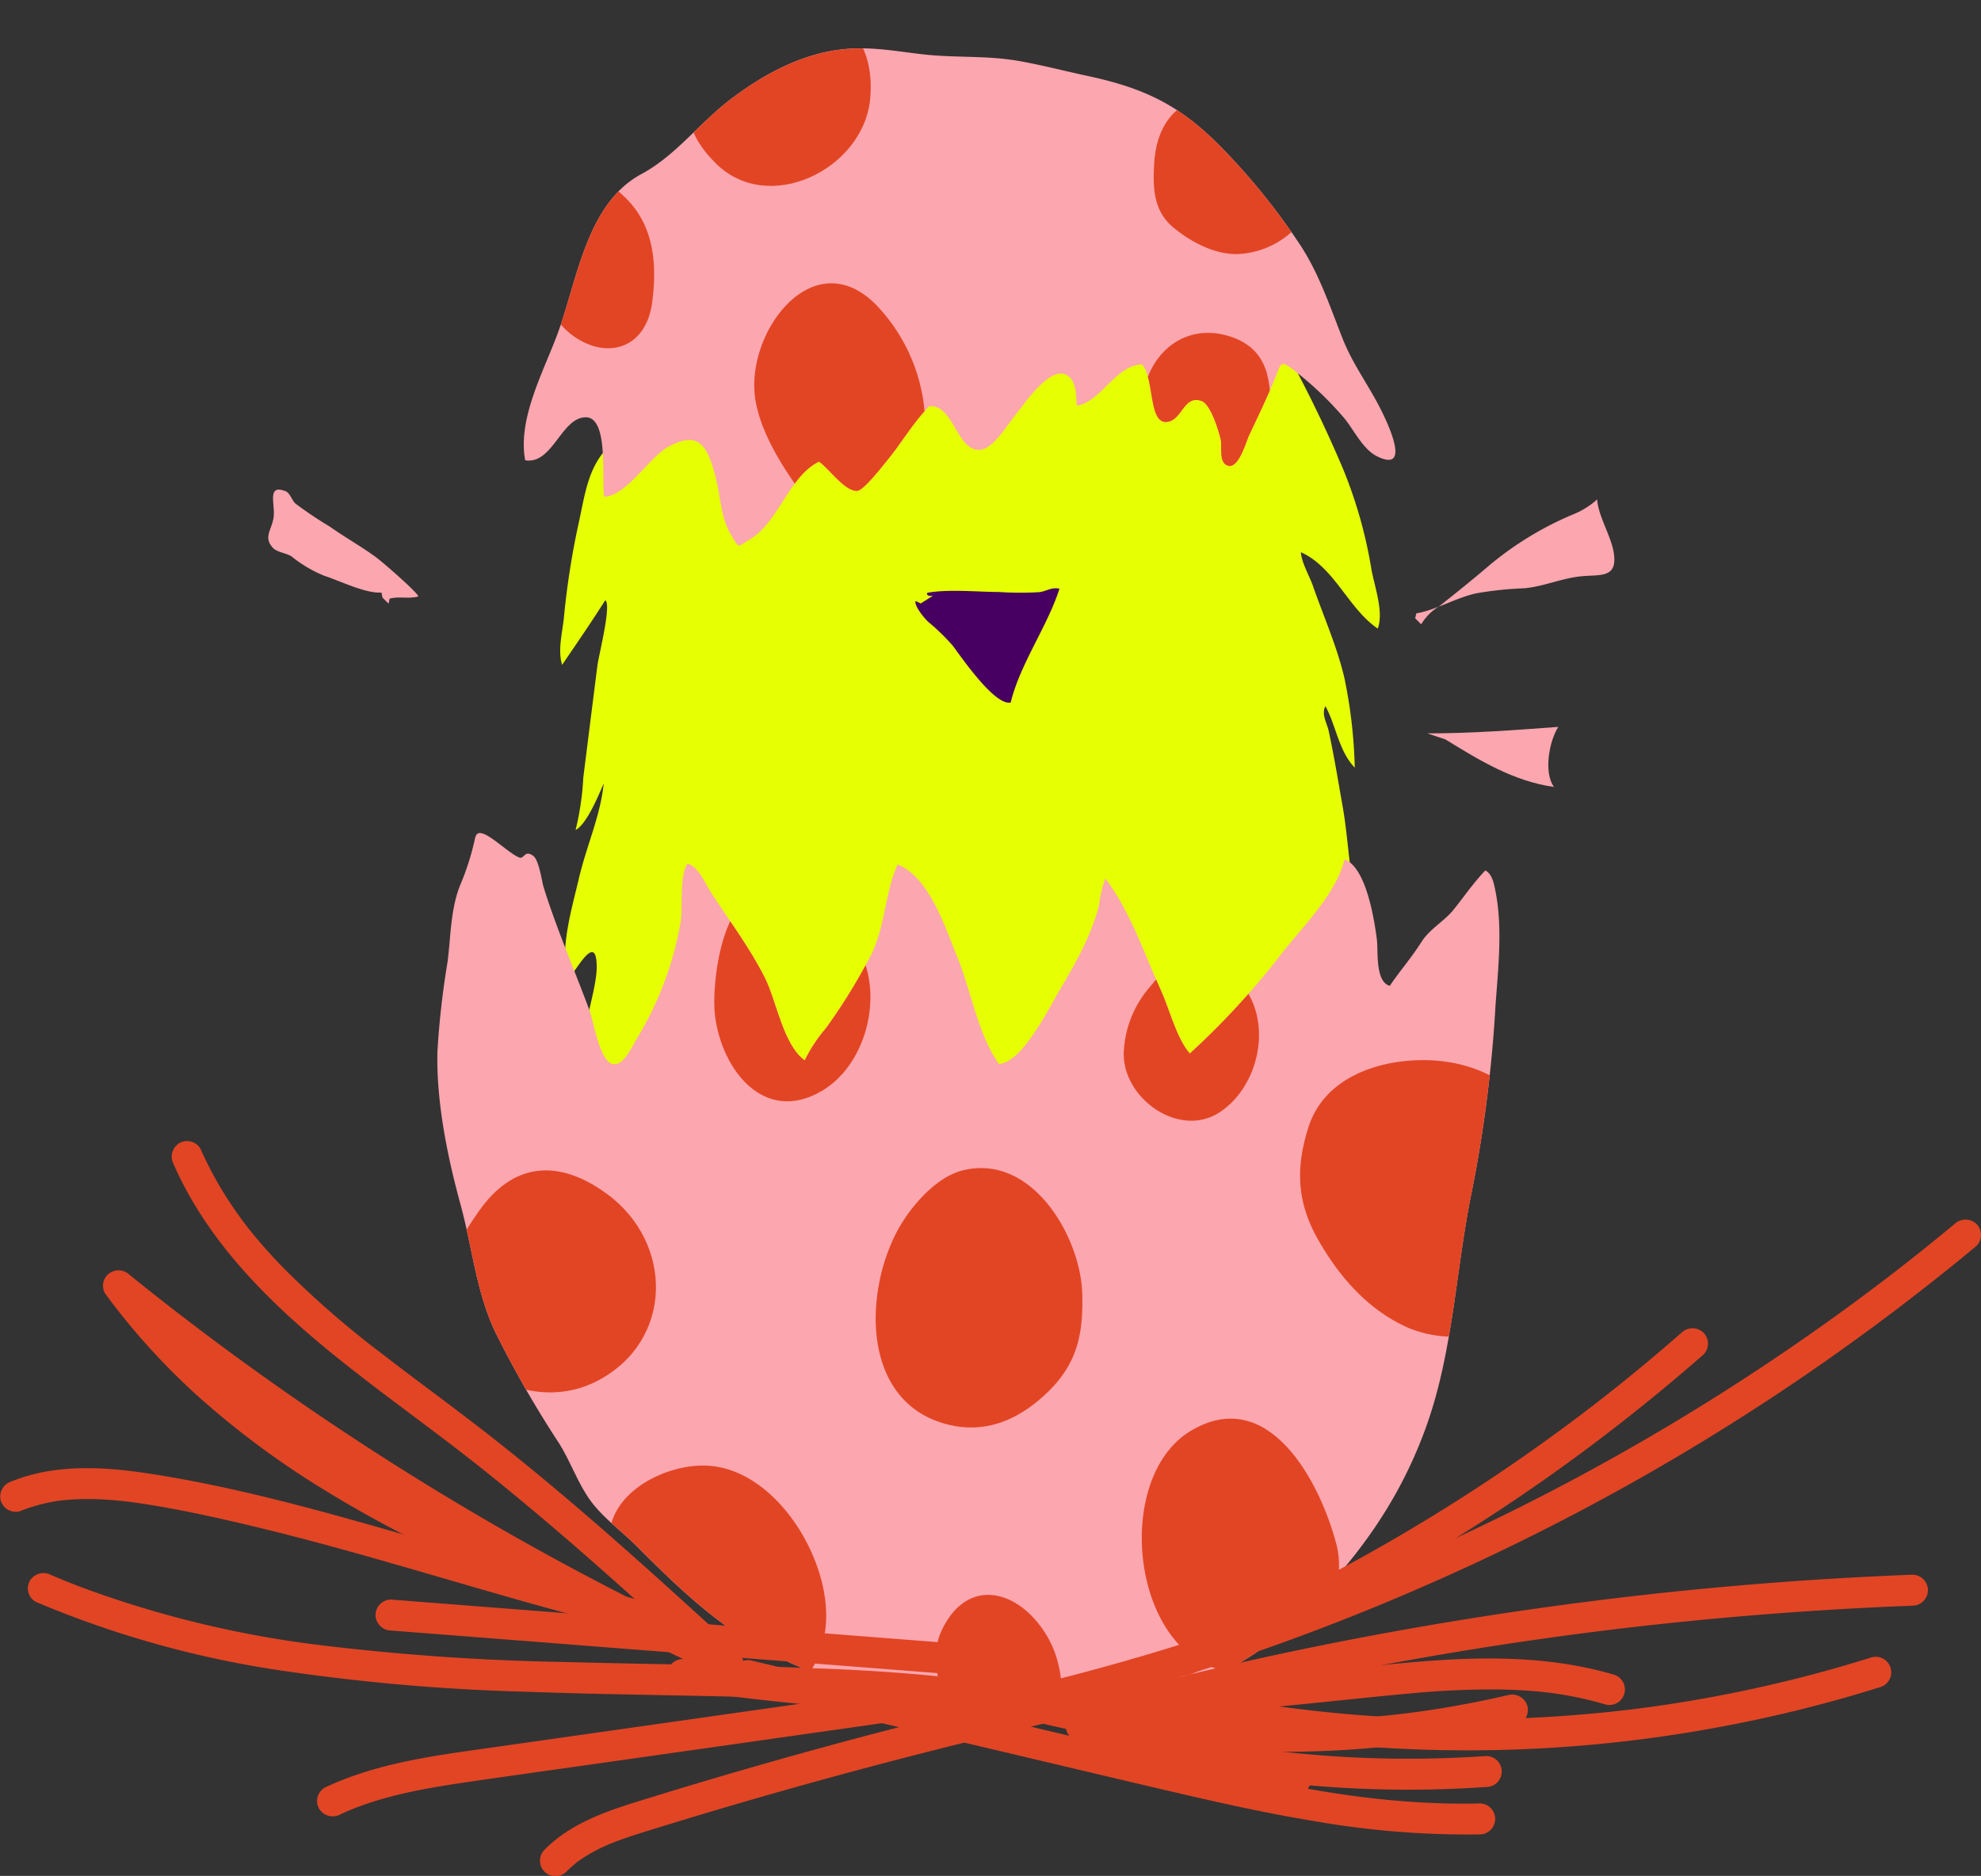 <svg xmlns="http://www.w3.org/2000/svg" xmlns:xlink="http://www.w3.org/1999/xlink" width="228.817" height="216.722" viewBox="0 0 228.817 216.722"><rect x="0" y="0" width="228.817" height="216.722" fill="#333333" stroke="none"/><defs><clipPath id="a"><rect width="228.817" height="216.722" fill="none"></rect></clipPath><clipPath id="b"><path d="M131.4,242.476a29.543,29.543,0,0,1-1.731,5.507c-1.134,2.8-1.092,5.93-1.468,8.881a98.458,98.458,0,0,0-1.179,10.44c-.119,5.807,1.151,12.06,2.682,17.653,1.347,4.924,1.822,10.188,4.058,14.807A122.754,122.754,0,0,0,141.01,312.4c1.344,2.1,2.165,4.544,3.586,6.574s3.649,3.623,5.4,5.369c4.393,4.388,9.043,8.955,14.62,11.937a52.1,52.1,0,0,0,21.916,6.22c3.3.241,6.086.865,9.278.2a27.55,27.55,0,0,1,5.758-.38,41.569,41.569,0,0,0,14.488-2.621,32.422,32.422,0,0,0,9.978-6.642c6.777-6.593,11.908-13.4,15.148-22.32,3.222-8.87,3.454-18.437,5.382-27.6a154.817,154.817,0,0,0,2.679-21.215c.3-4.176.83-8.876.023-13.052-.168-.872-.362-2.132-1.2-2.544-1.363,1.413-2.414,2.97-3.634,4.491-1.119,1.395-2.778,2.243-3.745,3.771-1.136,1.8-2.438,3.269-3.653,5.062-1.712-.447-1.326-4.058-1.5-5.4-.331-2.517-1.264-8.261-3.725-9.216-1.031,4.193-5.1,8.007-7.647,11.379a89.135,89.135,0,0,1-10.228,11.065c-1.533-1.75-2.373-5.164-3.311-7.231-1.958-4.317-3.558-9.206-6.45-13a13.919,13.919,0,0,0-.733,3.114c-.873,3.493-2.806,6.851-4.624,9.929-1.134,1.919-4.317,8.347-6.946,8.372-2.423-3.438-3.219-8.5-4.812-12.384-1.328-3.238-3.22-9.225-6.878-10.645-1.629,3.666-1.365,7.617-3.5,11.275a65.14,65.14,0,0,1-4.811,7.689,16.893,16.893,0,0,0-2.417,3.674c-2.5-1.819-3.251-6.822-4.572-9.472-1.76-3.528-4.161-6.691-6.291-10-.707-1.1-1.375-2.874-2.676-3.266-1.015,1.5-.47,5.26-.843,7.028a38.41,38.41,0,0,1-4.948,13.087c-.614.952-1.65,3.552-3.031,2.974-1.352-.566-2.093-5.039-2.466-6.045-1.755-4.736-3.868-9.595-5.358-14.408-.159-.513-.5-3.018-1.155-3.518-.6-.459-.855-.247-1.078-.036-.162.153-.309.306-.567.2-1.211-.476-3.469-2.818-4.527-2.818-.255,0-.44.136-.524.466" transform="translate(-127.018 -242.01)" fill="none"></path></clipPath><clipPath id="d"><path d="M189.252,14.123c-4.924.453-9.435,2.9-13.306,5.856-3.58,2.731-6.3,6.475-10.234,8.586-6.344,3.4-7.4,12.228-9.667,18.385-1.612,4.389-4.663,9.88-3.764,14.686,3.167.513,4.146-4.9,6.961-4.968,2.761-.061,1.819,7.3,2.161,9.173,2.476-.012,5.223-4.521,7.286-5.69,3.708-2.1,4.655-.09,5.571,3.352.554,2.083.611,4.776,1.746,6.663,1.054,1.75.7,1.5,2.15.659,3.437-2,4.535-7.308,8.061-9.037,1.151.784,3.04,3.538,4.453,3.374.76-.088,3.042-3.058,3.279-3.34,1.739-2.067,3.1-4.52,5.007-6.439,1.444-.076,2.228,1.225,2.992,2.526.747,1.273,1.475,2.546,2.781,2.529,1.57-.021,3.271-2.926,4.1-3.94,1.081-1.316,4.17-6.026,6.139-4.619,1.052.752.916,2.377,1.028,3.454,2.78-.415,4.426-4.65,7.517-4.774,1.54,1.571.64,7.364,3.2,6.583,1.508-.461,1.718-3.065,3.716-2.352,1.029.367,2,3.538,2.2,4.479.163.736-.305,2.8.928,3.016,1.177.21,2.039-2.889,2.315-3.478,1.087-2.306,2.192-4.579,3.128-6.922.656-1.645.558-1.837,2.425-.376a38.452,38.452,0,0,1,5.46,5.264c1.115,1.341,2.14,3.594,3.8,4.411,4.01,1.974,1.247-3.838.242-5.773-1.417-2.725-3.11-4.983-4.246-7.872-1.5-3.8-2.742-7.592-5.029-11a75.592,75.592,0,0,0-9.408-11.507c-4.468-4.422-8.412-6.382-14.923-7.78-2.691-.578-5.327-1.272-8.042-1.75-3.715-.653-7.241-.341-10.938-.751a65.4,65.4,0,0,0-7.289-.705c-.59,0-1.189.024-1.8.081" transform="translate(-152.119 -14.042)" fill="none"></path></clipPath></defs><g clip-path="url(#a)"><path d="M170.717,90.867a33.347,33.347,0,0,1-2.463,3.121c-2.408,2.414-2.718,5.71-3.455,8.966a92.3,92.3,0,0,0-1.677,10.841c-.181,1.694-.717,3.708-.194,5.364,1.678-2.468,3.351-4.888,4.978-7.46.765.419-.752,6.37-.9,7.5q-.821,6.5-1.636,12.991a31.661,31.661,0,0,1-.892,6.049c1.287-.645,2.675-4.056,3.251-5.376-.377,3.761-2.009,7.257-2.883,11.039-.739,3.2-2.307,8.34-1.226,11.629,1.09-1.357,3.26-5.422,3.3-1.549.045,3.9-3.774,11.784-.284,14.707,1.686,1.412,4.489,2.081,6.484,2.94a37.485,37.485,0,0,0,9.974,2.937c5.515.712,11.4.566,16.715,2.309,3.763,1.234,7.19,2.982,11.044,4.076a172.057,172.057,0,0,0,20.8,4.576c5.417.837,12.341.644,15.622-4.583,3.459-5.509,6.553-13,7.227-19.538.073-.71-.731-2.657-.791-3.309-.138-1.5.1-3.025-.02-4.534a59.817,59.817,0,0,1-.675-5.951c.588.735,1.066,1.757,2.047,1.848.017-1.868-.7-4.022-.964-5.906-.371-2.682-.55-5.384-1.022-8.058-.505-2.864-.988-5.818-1.6-8.659-.218-1.018-.881-1.932-.386-2.91,1.225,2.239,1.556,5.235,3.388,7.105a56.982,56.982,0,0,0-1.171-10.24c-.814-3.6-2.441-7.249-3.655-10.744-.395-1.135-1.312-2.675-1.4-3.9,3.891,1.729,5.477,6.518,8.883,8.822.723-1.943-.4-4.924-.739-6.894a53.154,53.154,0,0,0-3.272-11.562,148.218,148.218,0,0,0-8.1-16.275c-1.1-1.922-1.576-3.29-3.478-4.391-7.8-4.515-17.512-5.223-26.309-5.513-8.633-.285-16.543,1.524-23.254,7.05-6.021,4.957-13.959,7.026-19.922,12.036a9.641,9.641,0,0,0-1.359,1.439" transform="translate(-97.997 -42.349)" fill="#e6ff03"></path><path d="M131.4,242.477a29.562,29.562,0,0,1-1.73,5.507c-1.135,2.8-1.092,5.93-1.469,8.881a98.644,98.644,0,0,0-1.178,10.439c-.119,5.807,1.151,12.06,2.682,17.653,1.347,4.924,1.822,10.188,4.058,14.807a122.611,122.611,0,0,0,7.246,12.638c1.343,2.1,2.164,4.543,3.586,6.574s3.649,3.624,5.4,5.37c4.393,4.388,9.043,8.954,14.619,11.937a52.11,52.11,0,0,0,21.916,6.219c3.3.241,6.086.865,9.278.2a27.6,27.6,0,0,1,5.758-.38,41.564,41.564,0,0,0,14.488-2.621,32.43,32.43,0,0,0,9.978-6.642c6.777-6.593,11.908-13.4,15.148-22.32,3.222-8.87,3.454-18.437,5.382-27.6a154.872,154.872,0,0,0,2.68-21.215c.3-4.176.83-8.876.023-13.052-.169-.872-.362-2.131-1.2-2.543-1.362,1.413-2.414,2.969-3.634,4.491-1.118,1.4-2.778,2.243-3.745,3.771-1.136,1.8-2.438,3.269-3.653,5.062-1.712-.447-1.326-4.058-1.5-5.4-.331-2.517-1.264-8.261-3.725-9.216-1.031,4.193-5.1,8.007-7.647,11.379a89.047,89.047,0,0,1-10.228,11.065c-1.533-1.75-2.373-5.164-3.311-7.231-1.959-4.317-3.559-9.206-6.45-13a13.96,13.96,0,0,0-.733,3.115c-.872,3.493-2.806,6.851-4.624,9.928-1.134,1.919-4.317,8.348-6.946,8.372-2.423-3.438-3.219-8.5-4.811-12.383-1.328-3.238-3.22-9.226-6.878-10.645-1.629,3.666-1.365,7.617-3.5,11.275a65.191,65.191,0,0,1-4.811,7.689,16.887,16.887,0,0,0-2.417,3.674c-2.5-1.819-3.251-6.822-4.572-9.471-1.76-3.528-4.161-6.691-6.291-10-.707-1.1-1.375-2.874-2.676-3.266-1.014,1.5-.47,5.26-.843,7.029a38.4,38.4,0,0,1-4.948,13.087c-.614.952-1.649,3.552-3.031,2.974-1.352-.566-2.093-5.039-2.466-6.045-1.755-4.736-3.867-9.594-5.358-14.408-.159-.513-.5-3.018-1.155-3.518-1.041-.791-1.032.409-1.645.168-1.5-.59-4.617-4.053-5.05-2.352" transform="translate(-76.502 -145.763)" fill="#fca6af"></path></g><g transform="translate(50.515 96.248)"><g clip-path="url(#b)"><path d="M174.263,438.419c0-2.274-.392-4.893.6-7,1.745-3.71,6.849-5.875,10.75-5.662,8.25.45,14.793,11.722,13.539,19.28-.911,5.491-4.383,7.967-9.517,9.776a11.284,11.284,0,0,1-10.5-1.325,14.743,14.743,0,0,1-5.137-5.975c-1.976-4-1.94-6.124-.429-10.5" transform="translate(-154.391 -352.673)" fill="#e24524"></path><path d="M341.845,441.354c-11.412-1.464-13.772-22.32-4.579-27.832,8.981-5.384,14.945,5.845,16.844,13.185,1.749,6.758-4.814,15.6-12.266,14.647" transform="translate(-250.244 -344.46)" fill="#e24524"></path><path d="M254.74,352.58c-1.335,6.855.435,14.54,8,16.387,4.377,1.068,8.114-.614,11.26-3.569,3.551-3.335,4.331-6.76,4.189-11.57-.2-6.657-5.849-16.234-13.815-14.237-3.251.815-6.321,4.511-7.778,7.437a22.025,22.025,0,0,0-1.86,5.552" transform="translate(-203.699 -300.621)" fill="#e24524"></path><path d="M389.989,338.854a13.6,13.6,0,0,0,12.834-1.224c4.756-2.953,5.911-9.462,5.284-14.655-1.117-9.251-7.673-15.251-16.863-15-5.357.148-10.951,2.374-12.664,7.678-1.559,4.826-1.332,8.786,1.091,13.053,2.434,4.286,5.731,8.082,10.318,10.144" transform="translate(-277.938 -281.738)" fill="#e24524"></path><path d="M128.911,358.078l.583.117c-.332,2.193,2.016,3.9,3.674,4.991,4.033,2.652,8.961,3.354,13.269,1.11,8.8-4.583,8.833-15.974,1.025-21.636-5.528-4.008-10.757-3.65-14.761,2.082-3.042,4.355-5.728,9.342-3.09,14.736" transform="translate(-127.933 -301.023)" fill="#e24524"></path><path d="M274.688,479.232c-1.884-3.217-3.991-8.1-2.185-11.874,2.976-6.216,8.819-4.677,12.012.468,2.188,3.525,2.117,7.7,1.422,11.575-.931,5.2-10.782,3.8-9.849-.169" transform="translate(-214.229 -375.292)" fill="#e24524"></path><path d="M214.221,258.725c-5.88-.785-7.138,10.824-6.7,14.377.771,6.325,5.7,12.635,12.336,8.743,4.908-2.877,6.95-10.25,4.724-15.453-1.36-3.178-5.818-7.179-9.536-6.148q-.059.29-.119.58" transform="translate(-175.455 -252.054)" fill="#e24524"></path><path d="M333.441,277.623c-1.24-1.733-3.487,1.35-4.217,2.209a12.264,12.264,0,0,0-2.828,7.063c-.454,5.344,6.267,10.4,11.1,7.184,4.175-2.778,5.861-9.251,3.261-13.68-.871-1.485-9.049-7.243-9.419-4.875" transform="translate(-247.09 -261.856)" fill="#e24524"></path></g></g><g clip-path="url(#a)"><path d="M91.111,154.7l-.117-.583c-1.9.115-4.772-1.349-6.576-1.926a14.992,14.992,0,0,1-3.815-2.25c-.6-.39-1.663-.475-2.135-.976-1.147-1.217-.163-2.055.064-3.5.232-1.482-.844-3.945,1.405-3.047.495.2.725,1.064,1.116,1.413a44.908,44.908,0,0,0,3.969,2.665c1.709,1.215,3.619,2.284,5.287,3.5.835.607,4.84,4.1,4.946,4.57-1.106.323-2.225-.047-3.324.259l-.119.58" transform="translate(-46.933 -85.66)" fill="#fca6af"></path><path d="M189.252,14.123c3.183-.293,5.98.28,9.091.624,3.7.41,7.223.1,10.938.752,2.715.478,5.351,1.172,8.041,1.749,6.511,1.4,10.455,3.358,14.923,7.78a75.661,75.661,0,0,1,9.409,11.507c2.287,3.409,3.533,7.2,5.029,11,1.137,2.889,2.83,5.147,4.247,7.872,1.005,1.934,3.768,7.747-.242,5.773-1.658-.816-2.684-3.069-3.8-4.411a38.385,38.385,0,0,0-5.46-5.263c-1.867-1.462-1.769-1.269-2.425.376-.936,2.344-2.04,4.616-3.127,6.923-.277.588-1.138,3.687-2.315,3.477-1.233-.22-.765-2.28-.928-3.016-.209-.941-1.176-4.112-2.2-4.479-2-.712-2.208,1.892-3.716,2.353-2.556.781-1.656-5.012-3.2-6.583-3.091.124-4.737,4.359-7.518,4.774-.111-1.078.025-2.7-1.028-3.455-1.968-1.408-5.058,3.3-6.139,4.619-.833,1.014-2.535,3.92-4.1,3.94-2.641.035-2.916-5.205-5.773-5.055-1.91,1.919-3.267,4.373-5.007,6.439-.237.282-2.519,3.252-3.279,3.34-1.413.164-3.3-2.59-4.453-3.374-3.526,1.729-4.623,7.032-8.06,9.037-1.448.845-1.1,1.092-2.151-.659-1.135-1.886-1.192-4.58-1.746-6.663-.916-3.441-1.863-5.45-5.571-3.351-2.064,1.168-4.81,5.678-7.286,5.69-.343-1.868.6-9.234-2.161-9.172-2.815.063-3.793,5.48-6.961,4.967-.9-4.805,2.151-10.3,3.764-14.686,2.262-6.158,3.322-14.983,9.667-18.386,3.935-2.11,6.654-5.855,10.234-8.586,3.871-2.953,8.382-5.4,13.307-5.856" transform="translate(-91.621 -8.457)" fill="#fca6af"></path></g><g transform="translate(60.498 5.585)"><g clip-path="url(#d)"><path d="M342.183,26.126c-4.353.017-6.761,3.063-7.043,7.561-.177,2.824-.115,5.522,2.167,7.437,2.046,1.718,4.924,3.244,7.642,3.1a9.951,9.951,0,0,0,9-12.5c-1.8-5.988-7.44-8.988-13.168-5.6" transform="translate(-262.315 -20.464)" fill="#e24524"></path><path d="M201.958,9.847c-3.258,2.769-1.823,6.114,1.074,9.005,6.108,6.1,16.964.694,17.829-7.247.637-5.84-2.194-10.228-8.084-11.242-2.163-.372-4.366-.724-6.413.378-3.239,1.744-6.518,6.83-6.506,10.5" transform="translate(-180.872 -5.585)" fill="#e24524"></path><path d="M228.218,111.2c-3.358-4.035-8.092-9.934-9.016-15.379-1.324-7.8,6.809-18.671,14.175-10.782a20.308,20.308,0,0,1,5.051,17.729c-.661,2.965-3.029,5.136-5.313,7.041-1.817,1.515-5.939,2.239-6.3-1.408" transform="translate(-192.437 -55.15)" fill="#e24524"></path><path d="M154.916,57.726c.134,1.212-.592,2.179-.628,3.363-.086,2.869,2.222,7.413,4.453,9.2,3.99,3.192,8.794,1.956,9.518-3.583.58-4.436.206-8.816-3.027-12.012-1.709-1.689-3.11-2.5-5.508-1.457-1.66.72-3.964,2.382-3.409,4.492" transform="translate(-153.424 -37.369)" fill="#e24524"></path><path d="M336.712,112.87c-1-.709-1.9-.69-2.8-1.609-1.569-1.6-2.412-5.474-2.007-7.642.931-4.98,5.129-8.161,10.138-6.471,4.422,1.492,4.671,5.311,4.5,9.335-.126,2.907-.576,6.076-3.619,7.236-2.193.835-5.79-.163-7.608-1.549" transform="translate(-260.343 -63.821)" fill="#e24524"></path></g></g><g clip-path="url(#a)"><path d="M411.707,159.505a5.965,5.965,0,0,1,2.045-2.058c2-1.577,3.968-3.169,5.912-4.828a38.123,38.123,0,0,1,9.527-5.788,9.36,9.36,0,0,0,2.841-1.758c.115,1.946,1.637,4.249,1.926,6.24.419,2.89-1.54,2.428-3.775,2.646s-4.355,1.186-6.573,1.383a40.737,40.737,0,0,0-5.524.579c-2.387.519-4.656,1.927-6.942,2.32l-.136.564" transform="translate(-247.549 -87.378)" fill="#fca6af"></path><path d="M416.625,212.6c3.882,2.394,7.884,4.844,12.538,5.49-1.221-1.659-.552-5.328.5-6.939-5.1.374-9.885.75-15.134.75" transform="translate(-249.668 -127.174)" fill="#fca6af"></path><path d="M102.054,388.482c-5.1-1.825-10.2-3.67-15.249-5.631q-3.774-1.466-7.509-3.029c-.256-.107.249.105-.007,0l-.217-.092-.434-.185-.938-.4q-.937-.4-1.87-.817-1.862-.824-3.709-1.686a147.427,147.427,0,0,1-14.26-7.57q-3.407-2.074-6.662-4.384-.808-.576-1.6-1.168-.367-.273-.732-.55l-.364-.277-.181-.139c.2.154.06.046-.059-.047q-1.531-1.193-3.01-2.45a78.783,78.783,0,0,1-11-11.4c-.21-.268.109.145-.1-.126q-.164-.215-.327-.43-.3-.4-.6-.807l-2.811,2.169Q43.164,359.76,56.871,368.8q13.5,8.885,27.833,16.422,8.108,4.264,16.444,8.071a1.82,1.82,0,0,0,2.309-.461,1.782,1.782,0,0,0-.14-2.35c-9.252-8.459-18.516-16.93-28.38-24.678-2.256-1.773-4.546-3.5-6.841-5.223q-1.507-1.13-3.013-2.263-.753-.568-1.5-1.14l-.75-.573-.374-.288-.249-.192q.232.18-.011-.009a108.284,108.284,0,0,1-11.619-10.13q-1.438-1.486-2.777-3.063-.688-.815-1.345-1.656c.252.321-.06-.079-.091-.12q-.184-.242-.365-.487-.317-.428-.624-.862a42.618,42.618,0,0,1-4.231-7.432,1.8,1.8,0,0,0-2.449-.642,1.844,1.844,0,0,0-.642,2.449c4.2,9.542,11.96,16.858,20,23.216,4.146,3.277,8.426,6.376,12.616,9.594,4.659,3.579,9.673,7.766,14.3,11.794,5.349,4.661,10.586,9.449,15.821,14.236l2.169-2.811q-14.7-6.72-28.7-14.853-13.976-8.124-27.113-17.587-3.643-2.625-7.214-5.349L39,351.7l-.356-.274-.064-.049-.284-.22q-.852-.66-1.7-1.326-1.836-1.442-3.652-2.91a1.82,1.82,0,0,0-2.35-.14,1.77,1.77,0,0,0-.461,2.309,78.75,78.75,0,0,0,10.978,12.092,99.738,99.738,0,0,0,13.048,9.8,139.129,139.129,0,0,0,14.248,7.843c5.04,2.428,10.2,4.617,15.4,6.676,5.1,2.018,10.242,3.9,15.4,5.755l1.9.681a1.8,1.8,0,0,0,2.2-1.25,1.836,1.836,0,0,0-1.25-2.2" transform="translate(-17.994 -199.652)" fill="#e24524"></path><path d="M75.068,442.018c-9.7-2.3-19.231-5.215-28.807-7.963-9.5-2.726-19.1-5.4-28.883-6.912-5.316-.824-10.954-1.18-16.048.883a1.836,1.836,0,0,0-1.25,2.2,1.808,1.808,0,0,0,2.2,1.25,19.192,19.192,0,0,1,3.377-1.017q.345-.07.692-.128.261-.044.522-.082c-.078.011-.317.037.049-.006q.878-.1,1.762-.148a31.723,31.723,0,0,1,3.479.03q.852.051,1.7.138.4.041.807.088l.447.054c.065.008.572.077.239.031,4.792.67,9.543,1.726,14.244,2.858,9.562,2.3,18.969,5.185,28.421,7.892,5.337,1.528,10.692,3,16.094,4.283a1.79,1.79,0,1,0,.952-3.452" transform="translate(0 -256.876)" fill="#e24524"></path><path d="M110.851,468.241,137.4,470.31l26.45,2.061,14.958,1.166a1.8,1.8,0,0,0,1.79-1.79,1.834,1.834,0,0,0-1.79-1.79l-26.549-2.068-26.45-2.061-14.958-1.165a1.8,1.8,0,0,0-1.79,1.79,1.834,1.834,0,0,0,1.79,1.79" transform="translate(-65.686 -279.863)" fill="#e24524"></path><path d="M9,460.311a116.211,116.211,0,0,0,27.629,7.835,235.172,235.172,0,0,0,28.9,2.559c9.745.354,19.5.4,29.245.717a240.279,240.279,0,0,1,28.428,2.285,114.261,114.261,0,0,1,27.285,7.377c1.038.439,2.066.9,3.087,1.38a1.841,1.841,0,0,0,2.449-.642,1.8,1.8,0,0,0-.642-2.449,110.492,110.492,0,0,0-27.341-8.473,213.767,213.767,0,0,0-28.755-2.889c-9.74-.416-19.491-.469-29.235-.741a271.721,271.721,0,0,1-28.559-1.995A121.293,121.293,0,0,1,13.938,458.5q-1.578-.609-3.134-1.276a1.849,1.849,0,0,0-2.448.642A1.8,1.8,0,0,0,9,460.311" transform="translate(-4.895 -275.26)" fill="#e24524"></path><path d="M195.117,485.338q10.7,1.526,21.486,2.322,10.593.765,21.222.789,10.674.023,21.33-.7c6.919-.473,13.793-1.347,20.7-1.955a96.512,96.512,0,0,1,10.127-.437c1.689.029,3.378.123,5.058.3.394.042.788.087,1.181.141-.209-.029.247.037.309.046q.343.051.686.107,1.272.21,2.532.5,1.216.277,2.412.631a1.79,1.79,0,0,0,.951-3.452c-6.59-1.935-13.533-2.1-20.34-1.642-6.874.462-13.7,1.421-20.573,1.96q-10.64.835-21.322.919-10.62.083-21.229-.576-10.652-.662-21.241-2.074l-.983-.134q-.677-.094-1.353-.191a1.841,1.841,0,0,0-2.2,1.25,1.81,1.81,0,0,0,1.25,2.2" transform="translate(-116.74 -290.169)" fill="#e24524"></path><path d="M294.877,411.933q11.724-2.752,23.164-6.564,11.469-3.824,22.558-8.673,11.04-4.811,21.618-10.6,10.522-5.761,20.5-12.452,10.073-6.759,19.505-14.415,1.16-.941,2.31-1.9a1.8,1.8,0,0,0,0-2.531,1.839,1.839,0,0,0-2.531,0q-2.3,1.907-4.641,3.763c-1.629,1.29-2.861,2.243-4.512,3.489q-4.769,3.6-9.7,6.979-9.854,6.759-20.289,12.614-10.38,5.825-21.251,10.712-2.725,1.225-5.477,2.389c-.286.121.2-.083-.089.037l-.344.145-.6.251q-.733.3-1.467.605-1.382.565-2.771,1.115-5.555,2.2-11.205,4.148-11.252,3.879-22.823,6.735-1.45.357-2.9.7a1.806,1.806,0,0,0-1.25,2.2,1.828,1.828,0,0,0,2.2,1.25" transform="translate(-176.235 -213.392)" fill="#e24524"></path><path d="M334.937,473.365q16.566-4.143,33.427-6.951c11.232-1.868,22.144-3.233,33.594-4.2q9.613-.81,19.257-1.182a1.79,1.79,0,1,0,0-3.579q-17.16.665-34.228,2.71-17.193,2.063-34.184,5.49-9.456,1.914-18.818,4.258a1.79,1.79,0,0,0,.952,3.452" transform="translate(-200.363 -275.524)" fill="#e24524"></path><path d="M321.857,488.572c6.014-.46,11.447.994,17.407,1.854a158.894,158.894,0,0,0,51.859-.975,157.056,157.056,0,0,0,18.762-4.639,1.79,1.79,0,1,0-.951-3.451,156.975,156.975,0,0,1-16.57,4.222q-4.2.828-8.433,1.429l-.552.077s-.608.082-.261.036q-.507.067-1.014.132-1.061.134-2.124.255-2.125.24-4.256.423a158.556,158.556,0,0,1-34.141-.769c-.6-.079.343.049-.262-.035l-.737-.1q-.552-.079-1.1-.161-1.2-.179-2.4-.377c-1.655-.274-3.306-.57-4.964-.829a44.59,44.59,0,0,0-10.263-.669,1.79,1.79,0,1,0,0,3.579" transform="translate(-192.775 -289.879)" fill="#e24524"></path><path d="M341.884,425.921a217.4,217.4,0,0,0,24.691-12.158,214.114,214.114,0,0,0,22.627-15q6.222-4.719,12.1-9.863a1.8,1.8,0,0,0,0-2.531,1.833,1.833,0,0,0-2.531,0q-2.57,2.253-5.209,4.424-1.286,1.058-2.589,2.094-.617.491-1.238.978l-.691.539-.277.215c-.455.353.264-.2-.192.149q-5.351,4.111-10.948,7.886a214.173,214.173,0,0,1-23.2,13.589q-3.365,1.7-6.788,3.273-1.711.788-3.436,1.546-.882.388-1.769.768l-.806.343c-.517.22.171-.07-.138.058l-.566.237a1.839,1.839,0,0,0-1.25,2.2,1.807,1.807,0,0,0,2.2,1.25" transform="translate(-204.542 -232.406)" fill="#e24524"></path><path d="M175.079,485.164l-32.82,4.664q-16.286,2.315-32.572,4.629c-5.72.816-11.432,1.769-16.7,4.264a1.8,1.8,0,0,0-.642,2.449,1.838,1.838,0,0,0,2.449.642c.272-.129.546-.255.822-.377,0,0,.547-.231.237-.1l.334-.136q.92-.368,1.862-.681c1.2-.4,2.418-.739,3.648-1.032,2.415-.576,4.867-.979,7.322-1.341,5.365-.792,10.739-1.53,16.109-2.294l32.624-4.636,18.277-2.6a1.8,1.8,0,0,0,1.25-2.2,1.847,1.847,0,0,0-2.2-1.25" transform="translate(-55.476 -292.196)" fill="#e24524"></path><path d="M214.061,485.793l33.388,7.89c5.5,1.3,10.995,2.611,16.5,3.894,5.4,1.259,10.81,2.459,16.281,3.348a102.227,102.227,0,0,0,18.871,1.489,1.79,1.79,0,0,0,0-3.579c-2.758.068-5.517-.009-8.268-.208q-2.11-.153-4.212-.394c-.638-.073-1.274-.152-1.911-.234-.616-.079.168.024-.192-.025l-.477-.066q-.573-.081-1.144-.166c-5.48-.82-10.9-1.979-16.3-3.222-11-2.533-21.973-5.18-32.957-7.776l-18.624-4.4a1.79,1.79,0,0,0-.952,3.452" transform="translate(-128.147 -290.484)" fill="#e24524"></path><path d="M224.039,486.379q-13.686,2.943-27.235,6.478t-26.926,7.66c-4.413,1.36-9.1,2.7-12.446,6.079a1.79,1.79,0,1,0,2.531,2.531c.342-.346.7-.664,1.073-.977.046-.039.269-.2.017-.017.086-.064.171-.128.258-.19q.326-.234.664-.451a19.394,19.394,0,0,1,2.564-1.368l.3-.131c-.067.029-.3.123.024-.01q.3-.124.608-.242c.484-.187.973-.364,1.464-.532.952-.327,1.914-.626,2.875-.923q6.592-2.044,13.228-3.946,13.316-3.817,26.789-7.056,7.561-1.818,15.166-3.452a1.8,1.8,0,0,0,1.25-2.2,1.832,1.832,0,0,0-2.2-1.25" transform="translate(-94.511 -292.916)" fill="#e24524"></path><path d="M310.794,500.33a132.527,132.527,0,0,0,36.878,5.655q5.185.056,10.362-.3a1.79,1.79,0,1,0,0-3.579,130.48,130.48,0,0,1-18.461-.036q-2.257-.165-4.506-.408-1.125-.122-2.247-.262l-.561-.072s-.611-.081-.272-.035c-.374-.05-.747-.1-1.12-.157q-4.571-.662-9.089-1.644-5.067-1.1-10.033-2.609a1.808,1.808,0,0,0-2.2,1.25,1.827,1.827,0,0,0,1.25,2.2" transform="translate(-186.408 -299.23)" fill="#e24524"></path><path d="M297.208,494.5a119.8,119.8,0,0,0,21.872,3.392,117.8,117.8,0,0,0,21.831-.679,121.293,121.293,0,0,0,12.484-2.207,1.8,1.8,0,0,0,1.25-2.2,1.828,1.828,0,0,0-2.2-1.25q-5.259,1.223-10.612,1.96c-.312.043.23-.03-.082.012l-.279.037-.652.082q-.7.087-1.4.165-1.353.151-2.709.271-2.665.235-5.339.349-5.393.23-10.792-.035-2.719-.133-5.43-.392-1.355-.129-2.707-.29-.606-.072-1.211-.15l-.227-.029-.134-.018-.744-.1a116.791,116.791,0,0,1-11.967-2.362,1.79,1.79,0,1,0-.952,3.451" transform="translate(-178.226 -295.726)" fill="#e24524"></path><path d="M267.883,171.764q-.8.067-.647-.342c2.328-.458,5.949-.1,8.294-.1a36.148,36.148,0,0,0,4.672.016c.885-.13,1.357-.587,2.308-.4-1.386,4.351-4.542,8.666-5.637,13.156-1.889.395-5.858-5.479-6.714-6.6a25,25,0,0,0-2.84-2.748c-.552-.531-1.584-1.851-1.436-2.38l.6.28" transform="translate(-160.133 -102.929)" fill="#470061"></path></g></svg>
